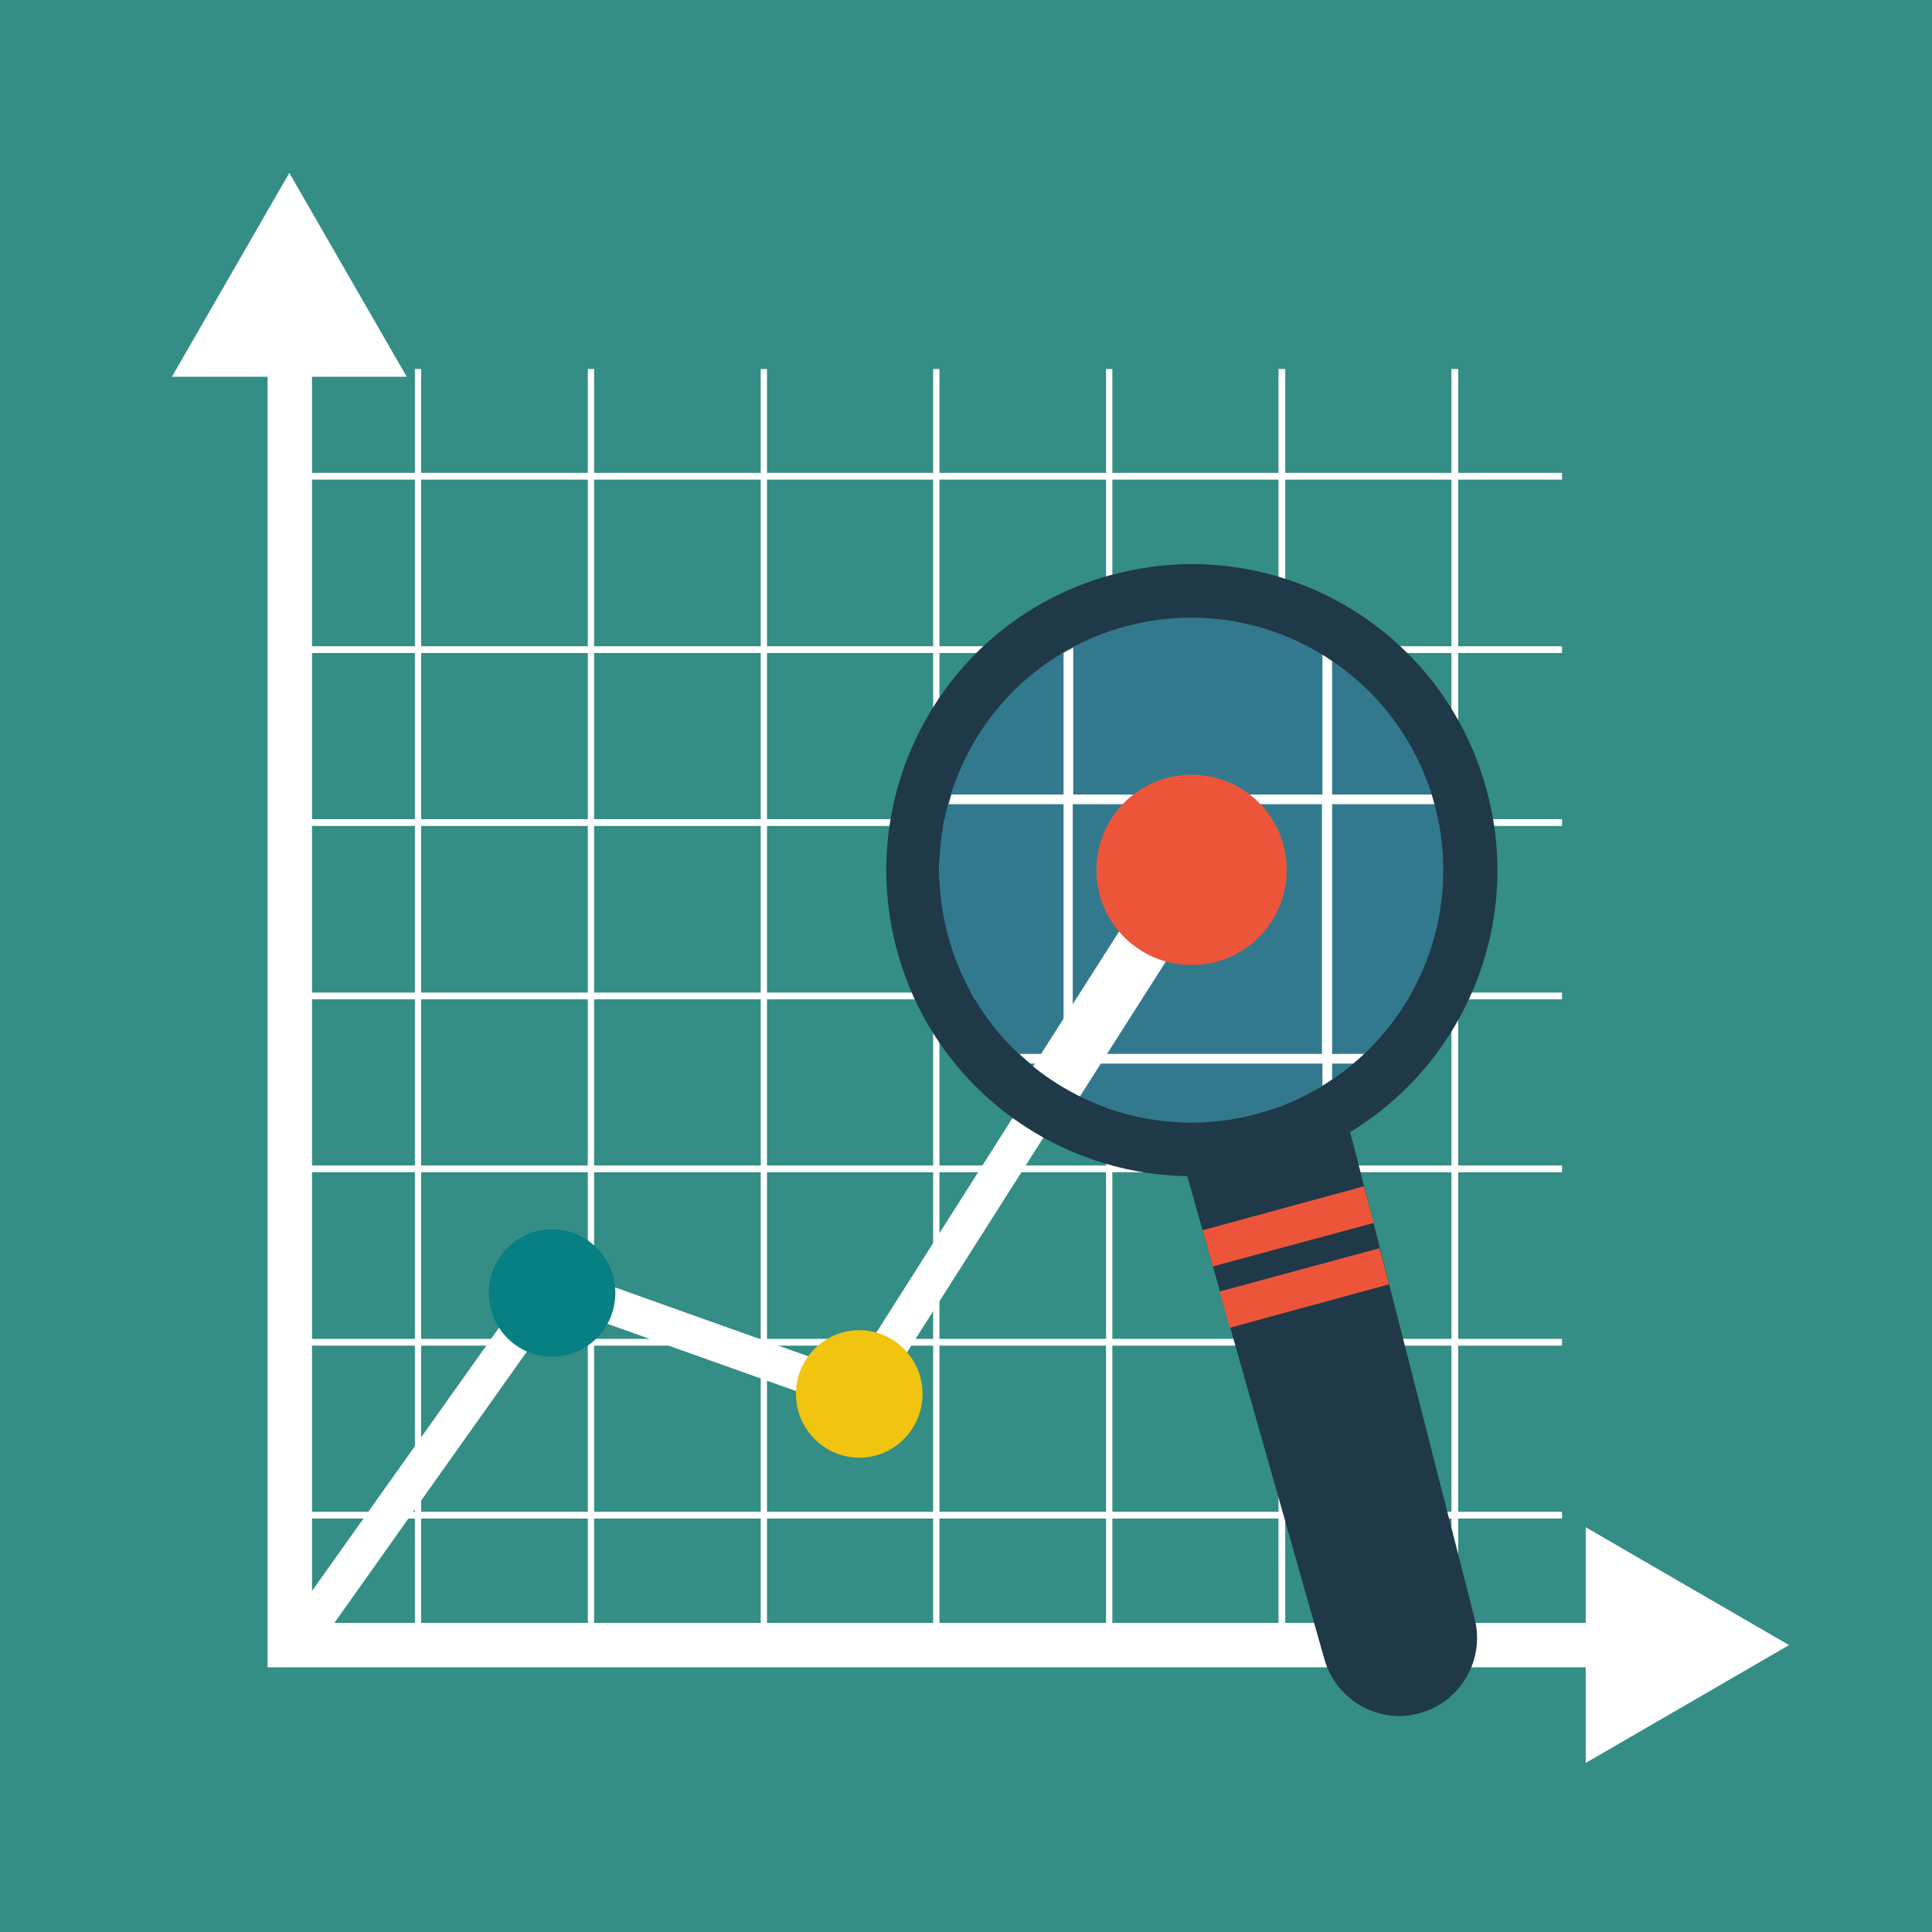 <?xml version="1.0" encoding="UTF-8"?>
<svg id="Layer_1" data-name="Layer 1" xmlns="http://www.w3.org/2000/svg" xmlns:xlink="http://www.w3.org/1999/xlink" version="1.1" viewBox="0 0 400 400">
  <rect x="0" y="0" width="400" height="400" fill="#333333" stroke="none"/>
  <defs>
    <style>
      .cls-1 {
        fill: #f1c40f;
      }

      .cls-1, .cls-2, .cls-3, .cls-4, .cls-5, .cls-6, .cls-7, .cls-8 {
        stroke-width: 0px;
      }

      .cls-1, .cls-2, .cls-4, .cls-6, .cls-7, .cls-8 {
        fill-rule: evenodd;
      }

      .cls-2 {
        fill: #068082;
      }

      .cls-9 {
        clip-path: url(#clippath);
      }

      .cls-3 {
        fill: none;
      }

      .cls-4 {
        fill: #1f3949;
      }

      .cls-5 {
        fill: #348e85;
      }

      .cls-6 {
        fill: #ed553b;
      }

      .cls-7 {
        fill: #33798e;
      }

      .cls-8 {
        fill: #fff;
      }
    </style>
    <clipPath id="clippath">
      <rect class="cls-3" width="400" height="400"/>
    </clipPath>
  </defs>
  <g class="cls-9">
    <g>
      <circle class="cls-5" cx="199" cy="200" r="297"/>
      <path class="cls-8" d="M85.9,336.1h1.3V76.4h-1.3v259.7Z"/>
      <path class="cls-8" d="M121.7,336.1h1.3V76.4h-1.3v259.7Z"/>
      <path class="cls-8" d="M157.5,336.1h1.3V76.4h-1.3v259.7Z"/>
      <path class="cls-8" d="M193.2,336.1h1.3V76.4h-1.3v259.7Z"/>
      <path class="cls-8" d="M229,336.1h1.3V76.4h-1.3v259.7Z"/>
      <path class="cls-8" d="M264.7,336.1h1.4V76.4h-1.4v259.7Z"/>
      <path class="cls-8" d="M300.5,336.1h1.4V76.4h-1.4v259.7Z"/>
      <path class="cls-8" d="M64.4,99.3h259v-1.4H64.4v1.4Z"/>
      <path class="cls-8" d="M64.4,135.2h259v-1.4H64.4v1.4Z"/>
      <path class="cls-8" d="M64.4,171h259v-1.4H64.4v1.4Z"/>
      <path class="cls-8" d="M64.4,206.9h259v-1.4H64.4v1.4Z"/>
      <path class="cls-8" d="M64.4,242.7h259v-1.4H64.4v1.4Z"/>
      <path class="cls-8" d="M64.4,278.6h259v-1.4H64.4v1.4Z"/>
      <path class="cls-8" d="M64.4,314.4h259v-1.4H64.4v1.4Z"/>
      <path class="cls-8" d="M35.6,78h48.6l-24.3-42.2-24.3,42.2Z"/>
      <path class="cls-8" d="M328.3,365h0l42.1-24.4h0s-42.1-24.4-42.1-24.4v48.7Z"/>
      <path class="cls-8" d="M67.6,338.3l-6.2-4.4,51.5-72.5,63.4,22.6,67.2-105.9,6.4,4.1-70.5,111-63.7-22.7-48.1,67.8Z"/>
      <path class="cls-2" d="M127.4,267.7c0,7.3-5.9,13.2-13.1,13.2s-13.1-5.9-13.1-13.2,5.9-13.2,13.1-13.2,13.1,5.9,13.1,13.2"/>
      <path class="cls-1" d="M191,288.6c0,7.3-5.9,13.2-13.1,13.2s-13.1-5.9-13.1-13.2,5.9-13.2,13.1-13.2,13.1,5.9,13.1,13.2"/>
      <path class="cls-6" d="M259.8,180.1c0,7.3-5.9,13.2-13.1,13.2s-13.1-5.9-13.1-13.2,5.9-13.2,13.1-13.2,13.1,5.9,13.1,13.2"/>
      <path class="cls-8" d="M336.2,345.2H55.4V62h9.2v274h271.7v9.2Z"/>
      <path class="cls-7" d="M298.9,180.1c0,28.9-23.3,52.3-52.2,52.3s-52.2-23.4-52.2-52.3,23.4-52.3,52.2-52.3,52.2,23.4,52.2,52.3"/>
      <path class="cls-8" d="M222.1,218.2h51.6v-51.7h-51.6v51.7ZM275.8,166.5h21.3c-.2-.7-.4-1.4-.6-2h-20.7v-27.7c-.7-.4-1.3-.9-2-1.3v29h-51.6v-30.4c-.7.4-1.4.7-2,1.1v29.3h-23.2c-.2.7-.4,1.3-.6,2h23.8v51.7h-9.1c.7.7,1.5,1.4,2.3,2h6.8v4.9c.7.4,1.3.8,2,1.1v-6h51.6v4.6c.7-.4,1.4-.9,2-1.3v-3.3h4.4c.8-.7,1.5-1.3,2.3-2h-6.7v-51.7Z"/>
      <path class="cls-8" d="M258.5,172.2l-39.5,62c-3.4-1.8-6.6-3.9-9.7-6.2l39.5-62,9.7,6.2Z"/>
      <path class="cls-6" d="M266.4,180.1c0,10.9-8.8,19.7-19.7,19.7s-19.7-8.8-19.7-19.7,8.8-19.7,19.7-19.7,19.7,8.8,19.7,19.7"/>
      <path class="cls-4" d="M260.3,230.6c-27.8,7.5-56.4-8.9-64-36.8-7.5-27.9,8.9-56.6,36.7-64.1,27.8-7.5,56.4,8.9,64,36.8,7.5,27.9-8.9,56.6-36.7,64.1M230.2,119c-33.7,9.1-53.6,43.9-44.5,77.7,7.5,27.9,32.6,46.4,60.1,46.8l.6,2.1,27.8,97.9c1.2,4.3,4,7.6,7.6,9.7,3.6,2,7.9,2.7,12.1,1.5,8.5-2.3,13.6-11.1,11.4-19.6l-25.2-98.6-.6-2.1c23.5-14.2,35.9-42.9,28.3-70.8-9.1-33.8-43.8-53.7-77.5-44.6"/>
      <path class="cls-6" d="M282.4,245.7l2,7.5-33.3,9-2.1-7.5,33.4-9.1Z"/>
      <path class="cls-6" d="M285.6,258.4l2,7.5-33,9-2.1-7.5,33.2-9Z"/>
    </g>
  </g>
</svg>